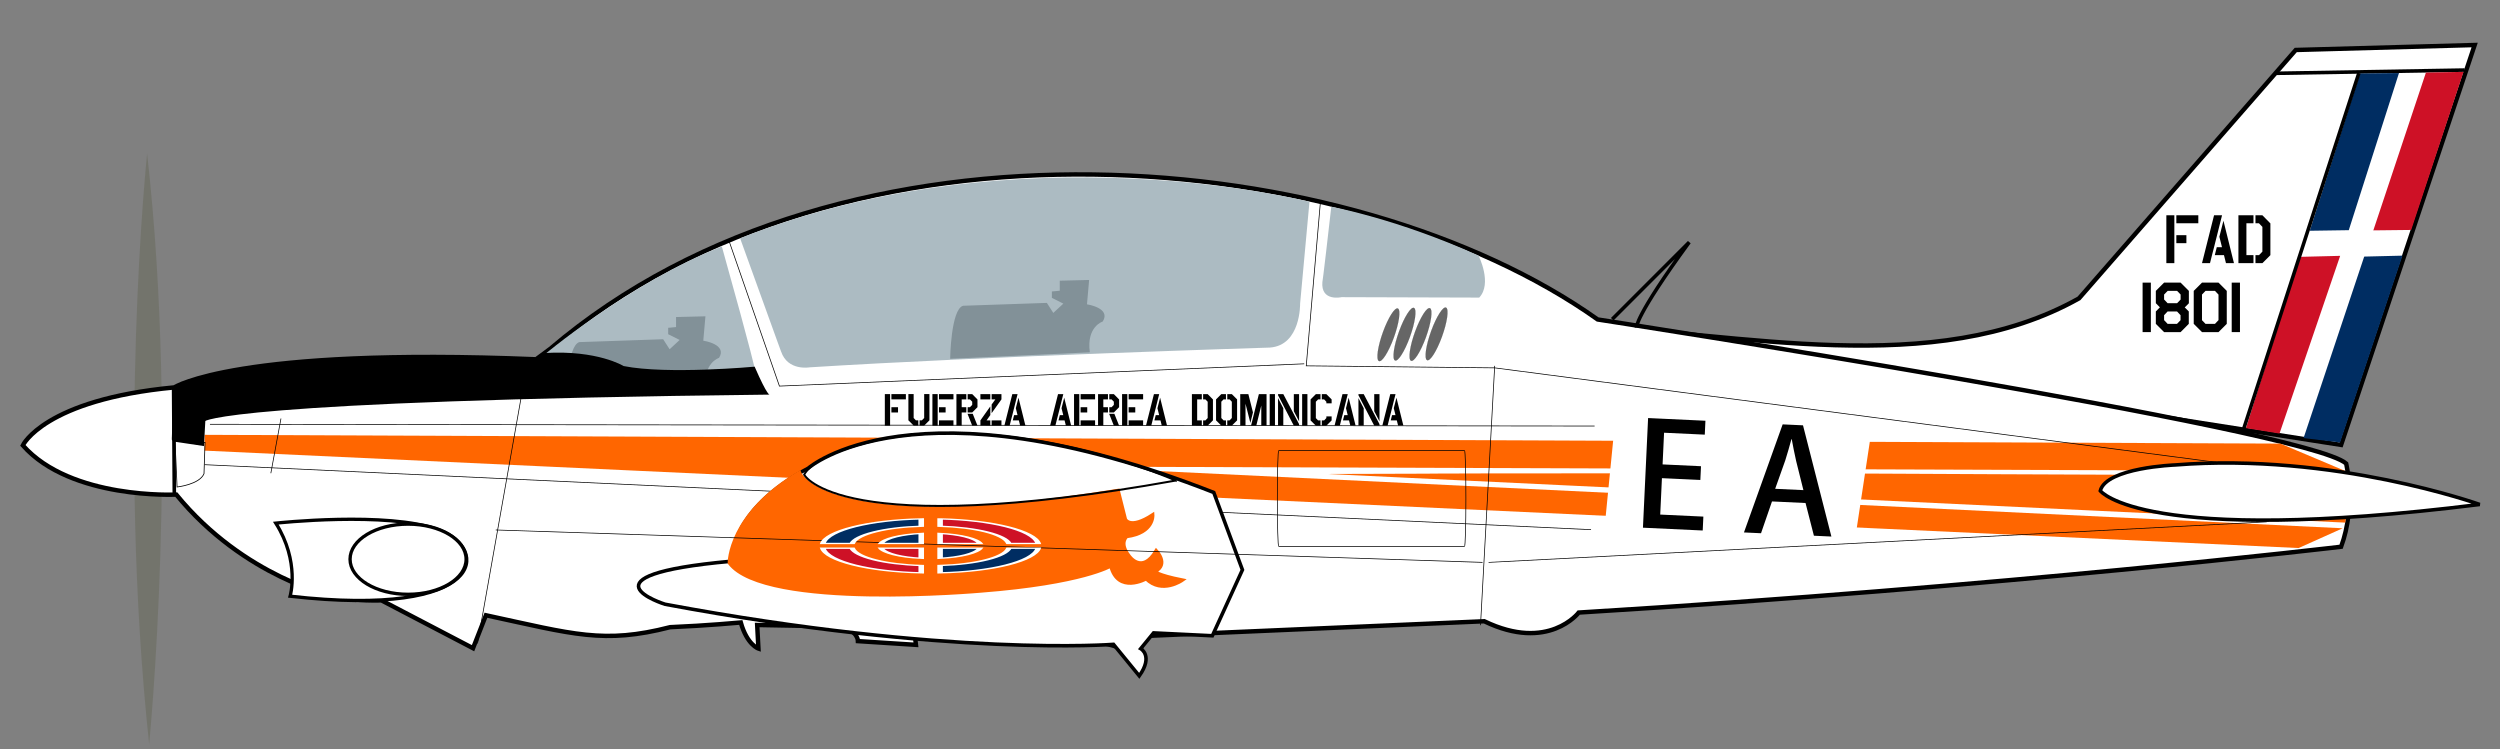 <?xml version="1.0" encoding="UTF-8" standalone="no"?>
<!-- Created with Inkscape (http://www.inkscape.org/) -->

<svg
   xmlns:dc="http://purl.org/dc/elements/1.1/"
   xmlns:cc="http://creativecommons.org/ns#"
   xmlns:rdf="http://www.w3.org/1999/02/22-rdf-syntax-ns#"
   xmlns:svg="http://www.w3.org/2000/svg"
   xmlns="http://www.w3.org/2000/svg"
   xmlns:sodipodi="http://sodipodi.sourceforge.net/DTD/sodipodi-0.dtd"
   xmlns:inkscape="http://www.inkscape.org/namespaces/inkscape"
   id="svg123059"
   version="1.1"
   inkscape:version="0.48.0 r9654"
   width="1038.75"
   height="311.25"
   xml:space="preserve"
   sodipodi:docname="Enaer Pillan Fuerza Aérea Dominicana.svg"><rect width="100%" height="100%" fill="#808080" stroke="none"/><defs
     id="defs123063"><clipPath
       clipPathUnits="userSpaceOnUse"
       id="clipPath123073"><path
         d="M 0,249 831,249 831,0 0,0 0,249 z"
         id="path123075" /></clipPath></defs><sodipodi:namedview
     pagecolor="#ffffff"
     bordercolor="#666666"
     borderopacity="1"
     objecttolerance="10"
     gridtolerance="10"
     guidetolerance="10"
     inkscape:pageopacity="0"
     inkscape:pageshadow="2"
     inkscape:window-width="1366"
     inkscape:window-height="706"
     id="namedview123061"
     showgrid="false"
     inkscape:zoom="0.53910951"
     inkscape:cx="344.7551"
     inkscape:cy="416.1597"
     inkscape:window-x="-8"
     inkscape:window-y="-8"
     inkscape:window-maximized="1"
     inkscape:current-layer="g123067" /><g
     id="g123067"
     inkscape:groupmode="layer"
     inkscape:label="SUPER TUCANO FUERZA AEREA DOMINICANA"
     transform="matrix(1.25,0,0,-1.25,0,311.25)"><g
       id="g123213"
       transform="translate(629.442,130.722)" /><g
       id="g5016"
       transform="matrix(1.056,0,0,1.056,-32.216,-11.165)"><g
         id="g4903"><g
           id="g4821"><g
             transform="matrix(1.032,0,0,1.032,-16.478,-0.383)"
             id="g4713"><path
               style="fill:#73746c;fill-opacity:1;stroke:none"
               d="M 90.401,192.261 C 100.289,104.792 91.019,12.106 91.019,12.106 81.131,104.39 90.401,192.261 90.401,192.261 z"
               id="path4259"
               inkscape:connector-curvature="0"
               sodipodi:nodetypes="ccc" /><path
               sodipodi:nodetypes="ccccccc"
               style="fill:#ffffff;stroke:#000000;stroke-width:1.352px;stroke-linecap:butt;stroke-linejoin:miter;stroke-opacity:1"
               d="m 759.594,103.398 c 40.741,121.972 40.741,121.972 40.741,121.972 l 0,0 -54.577,-1.515 C 679.651,148.095 679.651,148.095 679.651,148.095 635.437,123.249 576.133,137.658 527.45,139.762 z"
               id="path4068"
               inkscape:connector-curvature="0" /><path
               style="fill:#ffffff;fill-opacity:1;stroke:#000000;stroke-width:1.352;stroke-linecap:butt;stroke-linejoin:miter;stroke-miterlimit:4;stroke-opacity:1;stroke-dasharray:none"
               d="M 99.29,88.246 C 120.045,62.867 147.333,57.185 147.333,57.185 c 7.535,-1.575 14.527,-1.196 14.527,-1.196 l 27.951,-14.598 3.933,10.051 c 26.793,-5.792 35.911,-8.842 56.173,-3.64 11.13,0.466 21.56,1.428 21.56,1.428 1.922,-6.818 5.381,-7.955 5.381,-7.955 -0.384,7.197 -0.384,7.197 -0.384,7.197 26.135,-0.379 26.135,-0.758 26.135,-0.758 4.612,-1.136 4.612,-4.167 4.612,-4.167 17.68,-1.136 17.68,-1.136 17.68,-1.136 -0.384,3.409 -0.384,3.409 -0.384,3.409 69.566,1.894 68.798,-8.712 68.798,-8.712 l 0.384,7.955 c 104.542,4.545 104.542,4.545 104.542,4.545 19.602,-9.47 28.826,2.652 28.826,2.652 130.677,7.955 232.529,20.076 232.529,20.076 4.612,12.5 1.537,25.379 1.537,25.379 -11.915,10.606 -228.301,43.94 -228.301,43.94 -74.593,52.96 -229.227,67.913 -319.45,-8.934 -4.348,-3.214 -4.348,-3.214 -4.348,-3.214 C 117.718,133.258 98.693,120.937 98.693,120.937 59.015,117.187 52.492,103.259 52.492,103.259 67.168,86.652 99.29,88.246 99.29,88.246 z"
               id="path4064"
               inkscape:connector-curvature="0"
               sodipodi:nodetypes="ccccccccccccccccccccccccc" /><path
               style="fill:#acbbc2;fill-opacity:1;stroke:none"
               d="m 271.269,166.43 c 13.86,-38.436 12.502,-34.552 12.502,-34.552 2.038,-6.027 8.697,-4.821 8.697,-4.821 52.996,3.348 140.371,6.027 140.371,6.027 9.512,0.67 9.24,13.392 9.24,13.392 2.854,30.802 2.854,31.07 2.854,31.07 0,0 -88.351,22.671 -173.663,-11.116 z"
               id="path4072"
               inkscape:connector-curvature="0"
               sodipodi:nodetypes="ccccccc" /><path
               style="fill:#acbbc2;fill-opacity:1;stroke:none"
               d="m 451.59,176.052 c -2.718,-23.972 -2.718,-22.901 -2.718,-22.901 -0.544,-6.16 5.843,-4.687 5.843,-4.687 41.989,-0.134 41.989,-0.134 41.989,-0.134 4.077,4.286 -0.192,12.805 -0.192,12.805 -24.596,11.187 -44.923,14.917 -44.923,14.917 z"
               id="path4074"
               inkscape:connector-curvature="0"
               sodipodi:nodetypes="cccccc" /><path
               style="fill:#acbbc2;fill-opacity:1;stroke:none"
               d="m 265.698,163.926 c 9.512,-33.995 10.191,-37.9 10.191,-37.9 l -40.766,0.536 c -10.463,6.136 -24.595,3.515 -24.595,3.515 0,0 27.177,22.958 55.17,33.85 z"
               id="path4076"
               inkscape:connector-curvature="0"
               sodipodi:nodetypes="ccccc" /><path
               style="fill:#ff6600;fill-opacity:1;stroke:none"
               d="m 741.074,103.795 -633.14,2.678 0,0 0,-4.821 638.693,-29.712 13.448,6.031 -389.414,18.814 390.232,-1.355 z"
               id="path4078"
               inkscape:connector-curvature="0"
               sodipodi:nodetypes="ccccccccc" /><path
               style="fill:none;stroke:#000000;stroke-width:0.219;stroke-linecap:butt;stroke-linejoin:miter;stroke-miterlimit:4;stroke-opacity:1;stroke-dasharray:none"
               d="M 107.934,97.366 530.812,77.545"
               id="path4080"
               inkscape:connector-curvature="0" /><path
               style="fill:none;stroke:#000000;stroke-width:0.219;stroke-linecap:butt;stroke-linejoin:miter;stroke-miterlimit:4;stroke-opacity:1;stroke-dasharray:none"
               d="M 531.899,109.151 109.564,109.687"
               id="path4082"
               inkscape:connector-curvature="0"
               sodipodi:nodetypes="cc" /><path
               style="fill:#ff6600;fill-opacity:1;stroke:none"
               d="m 760.604,94.058 c -209.18,0.662 -90.215,0.762 -295.561,0.63 l 35.936,0 -50.541,-0.157 310.426,-14.836 c 0.728,4.809 1.133,10.614 -0.259,14.363 z"
               id="path4078-2"
               inkscape:connector-curvature="0"
               sodipodi:nodetypes="cccccc" /><path
               style="fill:#829198;fill-opacity:1;stroke:none"
               d="m 377.945,131.638 c -1.093,7.866 3.933,9.396 3.933,9.396 2.622,4.152 -4.807,5.244 -4.807,5.244 0.656,7.429 0.656,7.429 0.656,7.429 -8.959,-0.219 -8.959,-0.219 -8.959,-0.219 0,-2.841 0,-3.059 0,-3.059 -1.967,-0.218 -2.404,-0.218 -2.404,-0.218 0,-1.748 0,-1.967 0,-1.967 3.496,-1.748 3.496,-1.748 3.496,-1.748 -3.059,-2.841 -3.059,-2.841 -3.059,-2.841 -1.967,3.059 -1.967,3.059 -1.967,3.059 -25.565,-0.874 -25.565,-0.874 -25.565,-0.874 -3.715,-1.093 -3.933,-16.169 -3.933,-16.169"
               id="path4183"
               inkscape:connector-curvature="0" /><path
               style="fill:none;stroke:#000000;stroke-width:1.095px;stroke-linecap:butt;stroke-linejoin:miter;stroke-opacity:1"
               d="M 98.695,88.592 98.477,120.713"
               id="path4257"
               inkscape:connector-curvature="0" /><path
               style="fill:none;stroke:#000000;stroke-width:0.219;stroke-linecap:butt;stroke-linejoin:miter;stroke-miterlimit:4;stroke-opacity:1;stroke-dasharray:none"
               d="m 191.179,42.845 15.451,87.142"
               id="path4272"
               inkscape:connector-curvature="0" /><path
               style="fill:none;stroke:#000000;stroke-width:0.219;stroke-linecap:butt;stroke-linejoin:miter;stroke-miterlimit:4;stroke-opacity:1;stroke-dasharray:none"
               d="m 497.102,48.407 4.326,79.107"
               id="path4276"
               inkscape:connector-curvature="0" /><path
               style="fill:none;stroke:#000000;stroke-width:0.219;stroke-linecap:butt;stroke-linejoin:miter;stroke-miterlimit:4;stroke-opacity:1;stroke-dasharray:none"
               d="m 737.514,95.995 -236.086,30.901 0,0 -57.476,0.618 4.326,50.06"
               id="path4278"
               inkscape:connector-curvature="0"
               sodipodi:nodetypes="ccccc" /><path
               style="fill:none;stroke:#000000;stroke-width:0.219;stroke-linecap:butt;stroke-linejoin:miter;stroke-miterlimit:4;stroke-opacity:1;stroke-dasharray:none"
               d="m 499.574,67.566 237.322,12.36"
               id="path4280"
               inkscape:connector-curvature="0" /><path
               style="fill:none;stroke:#000000;stroke-width:0.219;stroke-linecap:butt;stroke-linejoin:miter;stroke-miterlimit:4;stroke-opacity:1;stroke-dasharray:none"
               d="m 128.14,94.759 3.09,16.687"
               id="path4282"
               inkscape:connector-curvature="0" /><path
               style="fill:#ffffff;stroke:#000000;stroke-width:1.095px;stroke-linecap:butt;stroke-linejoin:miter;stroke-opacity:1"
               d="m 393.459,41.252 3.933,4.807 17.917,-0.874 9.177,20.102 -8.74,23.599 C 324.411,124.721 292.072,96.315 292.072,96.315 282.113,90.988 269.842,81.799 268.474,67.909 220.402,63.539 248.371,54.799 248.371,54.799 334.899,38.63 385.155,42.563 385.155,42.563 c 7.866,-9.614 7.866,-9.614 7.866,-9.614 4.37,6.118 0.437,8.303 0.437,8.303 z"
               id="path4179"
               inkscape:connector-curvature="0"
               sodipodi:nodetypes="ccccccccccc" /><path
               style="fill:#ff6600;stroke:#ff6600;stroke-width:1.095;stroke-opacity:1"
               d="m 268.021,67.397 c 10.775,-14.421 76.744,-8.522 76.744,-8.522 31.005,2.404 39.581,7.648 39.581,7.648 2.199,-8.74 10.775,-3.933 10.775,-3.933 4.838,-4.807 10.995,-0.437 10.995,-0.437 -7.696,1.529 -8.356,2.622 -8.356,2.622 4.398,2.185 0.44,6.337 0.44,6.337 -4.398,-7.429 -8.356,-1.529 -8.356,-1.529 -3.079,3.933 -0.66,5.9 -0.66,5.9 8.356,1.093 7.916,6.555 7.916,6.555 -7.037,-4.589 -8.356,-1.311 -8.356,-1.311 -2.199,8.74 -2.199,8.74 -2.199,8.74 -89.938,-14.64 -97.195,5.463 -97.195,5.463 C 267.801,82.256 268.021,67.397 268.021,67.397 z"
               id="path4304"
               inkscape:connector-curvature="0"
               sodipodi:nodetypes="cccccccccccccc" /><path
               style="fill:none;stroke:#000000;stroke-width:0.616;stroke-linecap:butt;stroke-linejoin:miter;stroke-miterlimit:4;stroke-opacity:1;stroke-dasharray:none"
               d="m 404.124,92.525 c -102.901,-18.428 -113.322,1.797 -113.322,1.797 4.039,7.268 25.052,11.094 25.052,11.094 43.553,7.195 88.27,-12.891 88.27,-12.891 z"
               id="path4284-1"
               inkscape:connector-curvature="0"
               sodipodi:nodetypes="cccc" /><path
               style="fill:none;stroke:#000000;stroke-width:0.219;stroke-linecap:butt;stroke-linejoin:miter;stroke-miterlimit:4;stroke-opacity:1;stroke-dasharray:none"
               d="M 196.741,77.454 497.72,67.566"
               id="path4274"
               inkscape:connector-curvature="0"
               sodipodi:nodetypes="cc" /><path
               style="fill:#ffffff;stroke:#000000;stroke-width:1.019;stroke-linecap:butt;stroke-linejoin:miter;stroke-miterlimit:4;stroke-opacity:1;stroke-dasharray:none"
               d="m 129.653,79.533 c 3.715,-5.9 4.807,-11.471 4.971,-15.568 0.164,-4.097 -0.601,-6.719 -0.601,-6.719 60.089,-6.774 60.963,14.531 45.34,20.266 -15.623,5.736 -49.71,2.021 -49.71,2.021 z"
               id="path4306"
               inkscape:connector-curvature="0"
               sodipodi:nodetypes="cscsc" /><path
               id="path4308"
               d="m -797.862,-1531.042 c 0,5.401 -7.237,9.779 -16.165,9.779 -8.928,0 -16.165,-4.378 -16.165,-9.779 0,-5.401 7.237,-9.779 16.165,-9.779 8.928,0 16.165,4.378 16.165,9.779 z"
               style="color:#000000;fill:#ffffff;stroke:#000000;stroke-width:0.931;stroke-miterlimit:4;marker:none;visibility:visible;display:inline;overflow:visible;enable-background:accumulate"
               transform="matrix(1.095,0,0,-1.095,1061.359,-1607.957)"
               inkscape:connector-curvature="0" /><path
               id="rect5120"
               d="m 435.549,-101.713 56.676,0 c 0.232,0 0.418,6.536 0.418,14.654 0,8.119 -0.186,14.654 -0.418,14.654 l -56.676,0 c -0.232,0 -0.418,-6.536 -0.418,-14.654 0,-8.119 0.186,-14.654 0.418,-14.654 z"
               style="color:#000000;fill:none;stroke:#000000;stroke-width:0.219;stroke-linecap:butt;stroke-linejoin:miter;stroke-miterlimit:4;stroke-opacity:1;stroke-dashoffset:0;marker:none;visibility:visible;display:inline;overflow:visible;enable-background:accumulate"
               transform="scale(1,-1)"
               inkscape:connector-curvature="0" /><g
               id="g5172"
               transform="matrix(0.232,0,0,-0.286,729.797,-336.055)"
               style="fill:#666666"><g
                 id="g5144"
                 style="fill:#666666"><path
                   id="path5122"
                   d="m -1073.031,-1654.187 c 0,17.925 -5.686,32.456 -12.7,32.456 -7.014,0 -12.7,-14.531 -12.7,-32.456 0,-17.925 5.686,-32.456 12.7,-32.456 7.014,0 12.7,14.531 12.7,32.456 z"
                   style="color:#000000;fill:#666666;fill-opacity:1;fill-rule:nonzero;stroke:#000000;stroke-width:0.2;stroke-linecap:butt;stroke-linejoin:miter;stroke-miterlimit:4;stroke-opacity:1;stroke-dashoffset:0;marker:none;visibility:visible;display:inline;overflow:visible;enable-background:accumulate"
                   transform="matrix(0.551,0.247,-0.386,0.859,-1164.349,35.14)"
                   inkscape:connector-curvature="0" /><path
                   id="path5122-7"
                   d="m -1073.031,-1654.187 c 0,17.925 -5.686,32.456 -12.7,32.456 -7.014,0 -12.7,-14.531 -12.7,-32.456 0,-17.925 5.686,-32.456 12.7,-32.456 7.014,0 12.7,14.531 12.7,32.456 z"
                   style="color:#000000;fill:#666666;fill-opacity:1;fill-rule:nonzero;stroke:#000000;stroke-width:0.2;stroke-linecap:butt;stroke-linejoin:miter;stroke-miterlimit:4;stroke-opacity:1;stroke-dashoffset:0;marker:none;visibility:visible;display:inline;overflow:visible;enable-background:accumulate"
                   transform="matrix(0.551,0.247,-0.386,0.859,-1143.226,34.491)"
                   inkscape:connector-curvature="0" /></g><g
                 id="g5144-8"
                 transform="translate(42.171,-0.324)"
                 style="fill:#666666"><path
                   id="path5122-4"
                   d="m -1073.031,-1654.187 c 0,17.925 -5.686,32.456 -12.7,32.456 -7.014,0 -12.7,-14.531 -12.7,-32.456 0,-17.925 5.686,-32.456 12.7,-32.456 7.014,0 12.7,14.531 12.7,32.456 z"
                   style="color:#000000;fill:#666666;fill-opacity:1;fill-rule:nonzero;stroke:#000000;stroke-width:0.2;stroke-linecap:butt;stroke-linejoin:miter;stroke-miterlimit:4;stroke-opacity:1;stroke-dashoffset:0;marker:none;visibility:visible;display:inline;overflow:visible;enable-background:accumulate"
                   transform="matrix(0.551,0.247,-0.386,0.859,-1164.349,35.14)"
                   inkscape:connector-curvature="0" /><path
                   id="path5122-7-4"
                   d="m -1073.031,-1654.187 c 0,17.925 -5.686,32.456 -12.7,32.456 -7.014,0 -12.7,-14.531 -12.7,-32.456 0,-17.925 5.686,-32.456 12.7,-32.456 7.014,0 12.7,14.531 12.7,32.456 z"
                   style="color:#000000;fill:#666666;fill-opacity:1;fill-rule:nonzero;stroke:#000000;stroke-width:0.2;stroke-linecap:butt;stroke-linejoin:miter;stroke-miterlimit:4;stroke-opacity:1;stroke-dashoffset:0;marker:none;visibility:visible;display:inline;overflow:visible;enable-background:accumulate"
                   transform="matrix(0.551,0.247,-0.386,0.859,-1143.226,34.491)"
                   inkscape:connector-curvature="0" /></g></g><path
               style="fill:none;stroke:#000000;stroke-width:0.219;stroke-linecap:butt;stroke-linejoin:miter;stroke-miterlimit:4;stroke-opacity:1;stroke-dasharray:none"
               d="m 443.333,128.132 -160.069,-6.798 c -15.451,44.498 -15.451,44.498 -15.451,44.498"
               id="path5180"
               inkscape:connector-curvature="0" /><path
               style="fill:none;stroke:#000000;stroke-width:0.241;stroke-linecap:butt;stroke-linejoin:miter;stroke-miterlimit:4;stroke-opacity:1;stroke-dasharray:none"
               d="m 108.065,104.161 -0.311,-9.539 c -1.375,-3.321 -8.218,-4.063 -8.218,-4.063 -0.622,14.094 -0.622,14.094 -0.622,14.094 z"
               id="path5182"
               inkscape:connector-curvature="0"
               sodipodi:nodetypes="cc" /><path
               style="fill:#000000;stroke:#000000;stroke-width:1.095px;stroke-linecap:butt;stroke-linejoin:miter;stroke-opacity:1"
               d="M 101.099,122.024 C 98.914,120.276 98.914,120.276 98.914,120.276 98.477,104.543 98.477,104.98 98.477,104.98 l 8.74,-1.311 c 0.437,7.866 0.437,7.866 0.437,7.866 0,6.118 -6.555,10.488 -6.555,10.488 z"
               id="path5184"
               inkscape:connector-curvature="0" /><path
               style="fill:none;stroke:#000000;stroke-width:1.095px;stroke-linecap:butt;stroke-linejoin:miter;stroke-opacity:1"
               d="m 537.273,141.729 23.485,23.485 c -16.687,-22.867 -16.069,-25.957 -16.069,-25.957"
               id="path5224"
               inkscape:connector-curvature="0" /><path
               style="fill:#ffffff;stroke:none"
               d="m 534.613,74.827 3.967,40.205 77.754,-7.429 -4.76,-31.465 z"
               id="path5232"
               inkscape:connector-curvature="0" /><g
               transform="matrix(0.617,-0.029,-0.029,-0.617,40.325,313.894)"
               style="font-size:70.856px;font-style:normal;font-variant:normal;font-weight:normal;font-stretch:normal;text-align:start;line-height:125%;letter-spacing:0px;word-spacing:0px;writing-mode:lr-tb;text-anchor:start;fill:#000000;fill-opacity:1;stroke:none;font-family:High Tower Text;-inkscape-font-specification:High Tower Text"
               id="text5228"><path
                 d="m 866.274,335.884 -21.327,0 0,-17.997 18.989,0 0,-6.802 -18.989,0 0,-15.659 20.123,0 0,-6.873 -28.342,0 0,54.204 29.546,0 z"
                 style="font-weight:600;line-height:125%;font-family:Adobe Fan Heiti Std B;-inkscape-font-specification:Adobe Fan Heiti Std B Semi-Bold"
                 id="path3226"
                 inkscape:connector-curvature="0" /><path
                 d="m 913.306,288.553 -10.061,0 -16.58,54.204 8.432,0 4.676,-15.942 16.58,0 4.889,15.942 8.644,0 z m -12.258,31.956 4.322,-14.242 c 0.461,-1.692 0.903,-3.463 1.329,-5.314 0.425,-1.851 0.833,-3.622 1.222,-5.314 l 0.142,0 c 0.391,1.681 0.813,3.438 1.267,5.27 0.453,1.832 0.928,3.642 1.426,5.429 l 4.251,14.171 z"
                 style="font-weight:600;line-height:125%;font-family:Adobe Fan Heiti Std B;-inkscape-font-specification:Adobe Fan Heiti Std B Semi-Bold"
                 id="path3228"
                 inkscape:connector-curvature="0" /></g><g
               id="g5388"
               transform="matrix(0.815,0,0,-0.195,1530.307,-196.066)"
               style="stroke:#ffffff"><path
                 inkscape:connector-curvature="0"
                 style="color:#000000;fill:#002d62;fill-opacity:1;fill-rule:evenodd;stroke:#ffffff;stroke-width:2.082;marker:none;visibility:visible;display:inline;overflow:visible"
                 d="m -1477.045,-1419.974 c -19.527,1.737 -35.112,18.007 -36.834,38.419 l 10.975,0 c 1.638,-14.101 12.363,-25.284 25.859,-26.937 l 0,-11.482 z"
                 id="path1316" /><path
                 inkscape:connector-curvature="0"
                 style="color:#000000;fill:#ce1126;fill-opacity:1;fill-rule:evenodd;stroke:#ffffff;stroke-width:2.082;marker:none;visibility:visible;display:inline;overflow:visible"
                 d="m -1469.98,-1419.962 0,11.486 c 13.435,1.708 24.098,12.864 25.731,26.92 l 10.979,0 c -1.717,-20.368 -17.241,-36.61 -36.709,-38.406 z"
                 id="path3093" /><path
                 inkscape:connector-curvature="0"
                 style="color:#000000;fill:#002d62;fill-opacity:1;fill-rule:evenodd;stroke:#ffffff;stroke-width:2.082;marker:none;visibility:visible;display:inline;overflow:visible"
                 d="m -1477.045,-1397.216 c -7.601,1.479 -13.609,7.727 -15.073,15.661 l 15.073,0 0,-15.661 z"
                 id="path3091" /><path
                 inkscape:connector-curvature="0"
                 style="color:#000000;fill:#ce1126;fill-opacity:1;fill-rule:evenodd;stroke:#ffffff;stroke-width:2.082;marker:none;visibility:visible;display:inline;overflow:visible"
                 d="m -1469.98,-1397.191 0,15.635 14.945,0 c -1.456,-7.889 -7.404,-14.112 -14.945,-15.635 z"
                 id="path3089" /><path
                 inkscape:connector-curvature="0"
                 style="color:#000000;fill:#ce1126;fill-opacity:1;fill-rule:evenodd;stroke:#ffffff;stroke-width:2.082;marker:none;visibility:visible;display:inline;overflow:visible"
                 d="m -1513.895,-1374.164 c 1.664,20.475 17.279,36.812 36.85,38.553 l 0,-11.482 c -13.539,-1.658 -24.29,-12.906 -25.875,-27.071 l -10.975,0 z"
                 id="path3087" /><path
                 inkscape:connector-curvature="0"
                 style="color:#000000;fill:#ce1126;fill-opacity:1;fill-rule:evenodd;stroke:#ffffff;stroke-width:2.082;marker:none;visibility:visible;display:inline;overflow:visible"
                 d="m -1492.139,-1374.164 c 1.421,7.997 7.45,14.304 15.093,15.791 l 0,-15.791 -15.093,0 z"
                 id="path3085" /><path
                 inkscape:connector-curvature="0"
                 style="color:#000000;fill:#002d62;fill-opacity:1;fill-rule:evenodd;stroke:#ffffff;stroke-width:2.082;marker:none;visibility:visible;display:inline;overflow:visible"
                 d="m -1469.98,-1374.164 0,15.77 c 7.583,-1.532 13.551,-7.818 14.965,-15.77 l -14.965,0 z"
                 id="path3083" /><path
                 inkscape:connector-curvature="0"
                 style="color:#000000;fill:#002d62;fill-opacity:1;fill-rule:evenodd;stroke:#ffffff;stroke-width:2.082;marker:none;visibility:visible;display:inline;overflow:visible"
                 d="m -1444.234,-1374.164 c -1.58,14.12 -12.269,25.34 -25.747,27.054 l 0,11.486 c 19.511,-1.8 35.061,-18.11 36.721,-38.541 l -10.975,0 z"
                 id="path3081" /></g><path
               style="fill:#829198;fill-opacity:1;stroke:none"
               d="m 260.914,120.553 c -1.093,7.866 3.933,9.396 3.933,9.396 2.622,4.152 -4.807,5.244 -4.807,5.244 0.656,7.429 0.656,7.429 0.656,7.429 -8.959,-0.219 -8.959,-0.219 -8.959,-0.219 0,-2.841 0,-3.059 0,-3.059 -1.967,-0.218 -2.404,-0.218 -2.404,-0.218 0,-1.748 0,-1.967 0,-1.967 3.496,-1.748 3.496,-1.748 3.496,-1.748 -3.059,-2.841 -3.059,-2.841 -3.059,-2.841 -1.967,3.059 -1.967,3.059 -1.967,3.059 -25.565,-0.874 -25.565,-0.874 -25.565,-0.874 -3.715,-1.092 -3.933,-16.169 -3.933,-16.169"
               id="path4183-3"
               inkscape:connector-curvature="0" /><path
               style="fill:#000000;stroke:none"
               d="m 211.711,131.428 c 16.143,0.947 24.022,-3.977 24.022,-3.977 13.26,-2.652 39.972,-0.189 39.972,-0.189 4.036,-9.28 4.612,-8.523 4.612,-8.523 -166.421,-1.894 -172.379,-8.144 -172.379,-8.144 -8.263,4.924 -6.149,11.174 -6.149,11.174 14.797,8.144 77.253,8.712 77.253,8.712 16.719,-0.758 29.979,-1.136 29.979,-1.136 z"
               id="path4066"
               inkscape:connector-curvature="0"
               sodipodi:nodetypes="ccccccccc" /><path
               style="fill:none;stroke:#000000;stroke-width:1.095px;stroke-linecap:butt;stroke-linejoin:miter;stroke-opacity:1"
               d="m 739.866,216.744 57.39,0.985"
               id="path5494"
               inkscape:connector-curvature="0"
               sodipodi:nodetypes="cc" /><path
               style="fill:#002d62;fill-opacity:1;fill-rule:evenodd;stroke:none"
               d="m 765.353,216.68 -15.329,-47.968 11.911,0.181 15.315,47.935 z"
               id="rect1452-1"
               inkscape:connector-curvature="0"
               sodipodi:nodetypes="ccccc" /><path
               style="fill:#ce1126;fill-opacity:1;fill-rule:evenodd;stroke:none"
               d="m 785.468,216.969 -16.043,-48.136 11.551,0.132 15.953,48.208 z"
               id="rect1453-6"
               inkscape:connector-curvature="0"
               sodipodi:nodetypes="ccccc" /><path
               style="fill:#002d62;fill-opacity:1;fill-rule:evenodd;stroke:none"
               d="m 766.64,160.838 -18.494,-55.354 11.152,-1.341 19.02,56.983 z"
               id="rect1454-1"
               inkscape:connector-curvature="0"
               sodipodi:nodetypes="ccccc" /><path
               style="fill:#ce1126;fill-opacity:1;fill-rule:evenodd;stroke:none"
               d="m 746.963,160.756 -16.398,-52.239 10.234,-1.654 18.508,54.202 z"
               id="rect1455-0"
               inkscape:connector-curvature="0"
               sodipodi:nodetypes="ccccc" /><path
               sodipodi:nodetypes="cc"
               style="fill:none;stroke:#000000;stroke-width:1.095px;stroke-linecap:butt;stroke-linejoin:miter;stroke-opacity:1"
               d="m 729.867,108.254 35.149,108.565"
               id="path5552"
               inkscape:connector-curvature="0" /><path
               style="fill:#ffffff;stroke:#000000;stroke-width:1.095px;stroke-linecap:butt;stroke-linejoin:miter;stroke-opacity:1"
               d="M 801.861,85.232 C 698.96,72.407 686.136,89.403 686.136,89.403 c 1.854,7.107 22.867,7.88 22.867,7.88 48.361,3.863 92.858,-12.051 92.858,-12.051 z"
               id="path4284"
               inkscape:connector-curvature="0"
               sodipodi:nodetypes="cccc" /></g><g
             id="text4445-6"
             style="font-size:40px;font-style:normal;font-variant:normal;font-weight:normal;font-stretch:normal;text-align:start;line-height:125%;letter-spacing:0px;word-spacing:0px;writing-mode:lr-tb;text-anchor:start;fill:#000000;fill-opacity:1;stroke:none;font-family:USAAF_Stencil;-inkscape-font-specification:USAAF_Stencil"
             transform="matrix(0.345,0,0,-0.345,945.002,-8.7)"><path
               inkscape:connector-curvature="0"
               id="path4450-7"
               d="m -1838.6,-350.99 -4.8,0 0,-28.76 4.8,0 z m 7.24,-12 -6.04,0 0,-4.801 6.04,0 0,4.801 z m 7.161,-11.96 -13.201,0 0,-4.8 13.201,0 0,4.8 z" /><path
               inkscape:connector-curvature="0"
               id="path4452-6"
               d="m -1815.067,-355.83 2.2,0 0,4.8 -4.239,0 -4.801,-4.8 0,-23.96 4.801,0 0,21.84 2.04,2.12 z m 12.36,-23.96 0,23.96 -4.8,4.8 -4.16,0 0,-4.8 2.08,0 2.08,-2.159 0,-21.801 z" /><path
               inkscape:connector-curvature="0"
               id="path4454-9"
               d="m -1795.193,-362.99 0,7.2 0,4.8 -4.8,0 0,-28.76 4.8,0 0,4.8 0,7.159 0,4.801 z m 14.401,12 -13.201,0 0,-4.8 13.201,0 0,4.8 z m -7.161,-12 -6.04,0 0,-4.801 6.04,0 0,4.801 z m 7.161,-11.96 -13.201,0 0,-4.8 13.201,0 0,4.8 z" /><path
               inkscape:connector-curvature="0"
               id="path4456-3"
               d="m -1767.959,-361.79 4.76,0 4.32,10.8 -4.8,0 -4.28,-10.8 z m -5.32,-6.001 4.239,0 0,4.801 -4.239,0 0,12 -4.801,0 0,-4.8 0,-23.96 9.04,0 0,4.8 -4.239,0 0,7.159 z m 14.319,-7.159 0.081,0 0,0.04 0,0 0,7.08 -4.8,4.84 -4.16,0 0,-4.801 2.08,0 2.08,-2.119 0,-2.92 -2.08,-2.12 -2.08,0 0,-4.8 4.16,0 4.719,4.8 z" /><path
               inkscape:connector-curvature="0"
               id="path4458-4"
               d="m -1737.004,-350.99 -8.96,0 0,-4.8 8.96,0 0,4.8 z m -19.2,-28.76 9.04,0 0,4.8 -9.04,0 0,-4.8 z m 13.64,4.8 -3.4,0 0,-4.8 8.96,0 0,4.8 -8.96,12.6 0,-7.88 3.4,-4.72 z m -7.999,19.16 3.4,0 0,4.8 -9.04,0 0,-4.8 9.04,-12.76 0,7.92 -3.4,4.84 z" /><path
               inkscape:connector-curvature="0"
               id="path4460-5"
               d="m -1724.691,-370.15 0,0 -2.4,9.561 0,0 2.4,-9.561 z m 3.24,-6.32 6.32,25.48 -4.8,0 -1.2,-4.8 -5.52,0 1.2,-4.8 3.12,0 -1.56,-6.281 2.44,-9.6 z m -5.64,15.88 0,0 -1.24,4.8 0,0 -1.2,4.8 -4.8,0 7.24,-28.76 4.8,0 -2.4,9.6 0,0 -2.4,9.561 z" /><path
               inkscape:connector-curvature="0"
               id="path4462-0"
               d="m -1682.972,-370.15 0,0 -2.4,9.561 0,0 2.4,-9.561 z m 3.24,-6.32 6.319,25.48 -4.8,0 -1.2,-4.8 -5.52,0 1.2,-4.8 3.12,0 -1.56,-6.281 2.44,-9.6 z m -5.64,15.88 0,0 -1.24,4.8 0,0 -1.2,4.8 -4.8,0 7.24,-28.76 4.8,0 -2.4,9.6 0,0 -2.4,9.561 z" /><path
               inkscape:connector-curvature="0"
               id="path4464-5"
               d="m -1665.974,-362.99 0,7.2 0,4.8 -4.8,0 0,-28.76 4.8,0 0,4.8 0,7.159 0,4.801 z m 14.401,12 -13.201,0 0,-4.8 13.201,0 0,4.8 z m -7.161,-12 -6.04,0 0,-4.801 6.04,0 0,4.801 z m 7.161,-11.96 -13.201,0 0,-4.8 13.201,0 0,4.8 z" /><path
               inkscape:connector-curvature="0"
               id="path4466-2"
               d="m -1638.74,-361.79 4.76,0 4.32,10.8 -4.8,0 -4.28,-10.8 z m -5.32,-6.001 4.239,0 0,4.801 -4.239,0 0,12 -4.801,0 0,-4.8 0,-23.96 9.041,0 0,4.8 -4.239,0 0,7.159 z m 14.319,-7.159 0.081,0 0,0.04 0,0 0,7.08 -4.8,4.84 -4.16,0 0,-4.801 2.08,0 2.08,-2.119 0,-2.92 -2.08,-2.12 -2.08,0 0,-4.8 4.16,0 4.719,4.8 z" /><path
               inkscape:connector-curvature="0"
               id="path4468-6"
               d="m -1622.146,-362.99 0,7.2 0,4.8 -4.8,0 0,-28.76 4.8,0 0,4.8 0,7.159 0,4.801 z m 14.401,12 -13.201,0 0,-4.8 13.201,0 0,4.8 z m -7.161,-12 -6.04,0 0,-4.801 6.04,0 0,4.801 z m 7.161,-11.96 -13.201,0 0,-4.8 13.201,0 0,4.8 z" /><path
               inkscape:connector-curvature="0"
               id="path4470-6"
               d="m -1595.472,-370.15 0,0 -2.4,9.561 0,0 2.4,-9.561 z m 3.24,-6.32 6.319,25.48 -4.8,0 -1.2,-4.8 -5.52,0 1.2,-4.8 3.12,0 -1.56,-6.281 2.44,-9.6 z m -5.64,15.88 0,0 -1.24,4.8 0,0 -1.2,4.8 -4.8,0 7.24,-28.76 4.8,0 -2.4,9.6 0,0 -2.4,9.561 z" /><path
               inkscape:connector-curvature="0"
               id="path4472-1"
               d="m -1544.114,-374.95 0.08,0 0,0.04 0,0 0,19.12 -4.801,4.8 -4.16,0 0,-4.8 2.12,0 2.04,-2.12 0,-14.88 -2.08,-2.159 -2.08,0 0,-4.8 4.16,0 0,0 4.721,4.8 z m -14.32,19.16 4.239,0 0,4.8 -4.239,0 -4.8,0 0,-28.76 9.039,0 0,4.8 -4.239,0 0,19.16 z" /><path
               inkscape:connector-curvature="0"
               id="path4474-0"
               d="m -1534.363,-355.79 2.2,0 0,4.8 -4.239,0 -4.8,-4.8 0,-7.12 0,-4.919 0,-7.12 4.8,-4.8 4.239,0 0,4.8 -2.2,0 -2.04,2.12 0,14.919 2.04,2.12 z m 7.56,-23.96 4.801,4.8 0,15.52 0,3.64 -4.801,4.8 -4.16,0 0,-4.8 2.12,0 2.04,-2.161 0,-1.48 0,-13.361 -2.04,-2.159 -2.12,0 0,-4.8 4.16,0 z" /><path
               inkscape:connector-curvature="0"
               id="path4476-0"
               d="m -1511.731,-379.75 4.199,16.68 -2.36,9.6 -4.44,-17.52 0,20 -4.8,0 0,-28.76 7.4,0 z m 11.799,0 0,0 -2.2,0 -7.159,28.76 4.8,0 4.559,-18.32 0,18.32 4.8,0 0,-28.76 -4.8,0 z" /><path
               inkscape:connector-curvature="0"
               id="path4478-8"
               d="m -1487.456,-350.99 -4.8,0 0,-28.76 4.8,0 z" /><path
               inkscape:connector-curvature="0"
               id="path4480-8"
               d="m -1479.841,-369.43 0,0 2.799,5.36 -2.799,-5.36 z m 14.399,-10.32 0,24.84 -4.8,-9.241 0,-15.599 4.8,0 z m -19.2,28.76 0,-25.12 4.801,9.28 0,15.84 -4.801,0 z m 4.801,-28.76 9.319,17.72 5.08,9.72 0,1.32 -2.519,0 -2.28,0 -1.68,-3.16 0,0 -5.121,-9.919 -2.799,-5.36 0,0 -4.801,-9.28 0,-1.04 2.64,0 2.161,0 0,0 0,0 z m 2.799,15.68 5.121,9.919 0,0 -5.121,-9.919 z" /><path
               inkscape:connector-curvature="0"
               id="path4482-9"
               d="m -1457.847,-350.99 -4.8,0 0,-28.76 4.8,0 z" /><path
               inkscape:connector-curvature="0"
               id="path4484-0"
               d="m -1450.152,-379.71 0,0 4.239,0 0,4.8 -2.2,0 -2.04,2.119 0,14.921 2.04,2.12 2.2,0 0,4.8 -4.239,0 0,0 -4.8,-4.8 0,0 0,0 0,-19.16 0,0 0,0 4.8,-4.8 z m 9.6,0 4.801,4.8 0,3.56 -4.801,0 0,-1.4 -2.04,-2.159 -2.12,0 0,-4.8 4.16,0 z m 0,21.799 0,-1.479 4.801,0 0,3.64 -4.801,4.8 -4.16,0 0,-4.8 2.12,0 2.04,-2.161 z" /><path
               inkscape:connector-curvature="0"
               id="path4486-3"
               d="m -1423.441,-370.15 0,0 -2.4,9.561 0,0 2.4,-9.561 z m 3.24,-6.32 6.32,25.48 -4.8,0 -1.2,-4.8 -5.52,0 1.2,-4.8 3.12,0 -1.56,-6.281 2.44,-9.6 z m -5.64,15.88 0,0 -1.24,4.8 0,0 -1.2,4.8 -4.8,0 7.24,-28.76 4.8,0 -2.4,9.6 0,0 -2.4,9.561 z" /><path
               inkscape:connector-curvature="0"
               id="path4488-4"
               d="m -1406.482,-369.43 0,0 2.799,5.36 -2.799,-5.36 z m 14.399,-10.32 0,24.84 -4.8,-9.241 0,-15.599 4.8,0 z m -19.2,28.76 0,-25.12 4.801,9.28 0,15.84 -4.801,0 z m 4.801,-28.76 9.319,17.72 5.081,9.72 0,1.32 -2.519,0 -2.28,0 -1.68,-3.16 0,0 -5.121,-9.919 -2.799,-5.36 0,0 -4.801,-9.28 0,-1.04 2.64,0 2.161,0 0,0 0,0 z m 2.799,15.68 5.121,9.919 0,0 -5.121,-9.919 z" /><path
               inkscape:connector-curvature="0"
               id="path4490-6"
               d="m -1379.847,-370.15 0,0 -2.4,9.561 0,0 2.4,-9.561 z m 3.24,-6.32 6.319,25.48 -4.8,0 -1.2,-4.8 -5.52,0 1.2,-4.8 3.12,0 -1.56,-6.281 2.44,-9.6 z m -5.64,15.88 0,0 -1.24,4.8 0,0 -1.2,4.8 -4.8,0 7.24,-28.76 4.8,0 -2.4,9.6 0,0 -2.4,9.561 z" /></g></g></g><g
         id="text4986"
         style="font-size:20px;font-style:normal;font-variant:normal;font-weight:normal;font-stretch:normal;text-align:start;line-height:125%;letter-spacing:0px;word-spacing:0px;writing-mode:lr-tb;text-anchor:start;fill:#000000;fill-opacity:1;stroke:none;font-family:USAAF_Stencil;-inkscape-font-specification:USAAF_Stencil"
         transform="matrix(1.048,0,0,-1.048,221.17,14.122)"><path
           inkscape:connector-curvature="0"
           id="path4991"
           d="m 471.148,-142.571 -2.4,0 0,-14.38 2.4,0 z m 3.62,-6 -3.02,0 0,-2.401 3.02,0 0,2.401 z m 3.58,-5.98 -6.6,0 0,-2.4 6.6,0 0,2.4 z" /><path
           inkscape:connector-curvature="0"
           id="path4993"
           d="m 484.274,-152.151 0,0 -1.2,4.78 0,0 1.2,-4.78 z m 1.62,-3.16 3.16,12.74 -2.4,0 -0.6,-2.4 -2.76,0 0.6,-2.4 1.56,0 -0.78,-3.14 1.22,-4.8 z m -2.82,7.94 0,0 -0.62,2.4 0,0 -0.6,2.4 -2.4,0 3.62,-14.38 2.4,0 -1.2,4.8 0,0 -1.2,4.78 z" /><path
           inkscape:connector-curvature="0"
           id="path4995"
           d="m 499.954,-154.55 0.04,0 0,0.02 0,0 0,9.56 -2.401,2.4 -2.08,0 0,-2.4 1.06,0 1.02,-1.06 0,-7.44 -1.04,-1.08 -1.04,0 0,-2.4 2.08,0 0,0 2.36,2.4 z m -7.16,9.58 2.12,0 0,2.4 -2.12,0 -2.4,0 0,-14.38 4.52,0 0,2.4 -2.12,0 0,9.58 z" /></g><g
         id="text4997"
         style="font-size:20px;font-style:normal;font-variant:normal;font-weight:normal;font-stretch:normal;text-align:start;line-height:125%;letter-spacing:0px;word-spacing:0px;writing-mode:lr-tb;text-anchor:start;fill:#000000;fill-opacity:1;stroke:none;font-family:USAAF_Stencil;-inkscape-font-specification:USAAF_Stencil"
         transform="matrix(1.083,0,0,-1.083,260.968,1.633)"><path
           inkscape:connector-curvature="0"
           id="path5002"
           d="m 412.346,-129.454 -2.4,0 0,-14.38 2.4,0 0,14.38 z" /><path
           inkscape:connector-curvature="0"
           id="path5004"
           d="m 417.233,-141.434 -1.04,1.06 0,1.44 1.02,1.08 2.76,0 1.02,-1.06 0,-1.46 -1.02,-1.06 -2.74,0 z m -0.02,5.98 -1.02,1.08 0,1.44 1.02,1.08 2.74,0 1.021,-1.06 0,-1.46 -1.021,-1.08 z m 3.78,-8.38 2.401,2.4 0,3.6 -1.201,1.2 1.18,1.18 0,3.6 -2.38,2.4 0,0 -4.8,0 -2.4,-2.4 0,-3.6 1.18,-1.2 -1.18,-1.201 0,-3.58 2.4,-2.4 4.8,0 0,0 z" /><path
           inkscape:connector-curvature="0"
           id="path5006"
           d="m 430.988,-141.434 -2.76,0 -1.02,1.06 0,7.46 1.02,1.06 2.76,0 1.02,-1.08 0,-0.74 0,-6.68 -1.02,-1.08 z m 1.02,-2.4 2.401,2.4 0,7.76 0,1.82 -2.401,2.4 -4.8,0 0,0 -2.4,-2.4 0,0 0,0 0,-3.56 0,-2.46 0,-3.56 0,0 0,0 2.4,-2.4 0,0 4.8,0 z" /><path
           inkscape:connector-curvature="0"
           id="path5008"
           d="m 438.244,-129.454 -2.4,0 0,-14.38 2.4,0 0,14.38 z" /></g></g></g></svg>